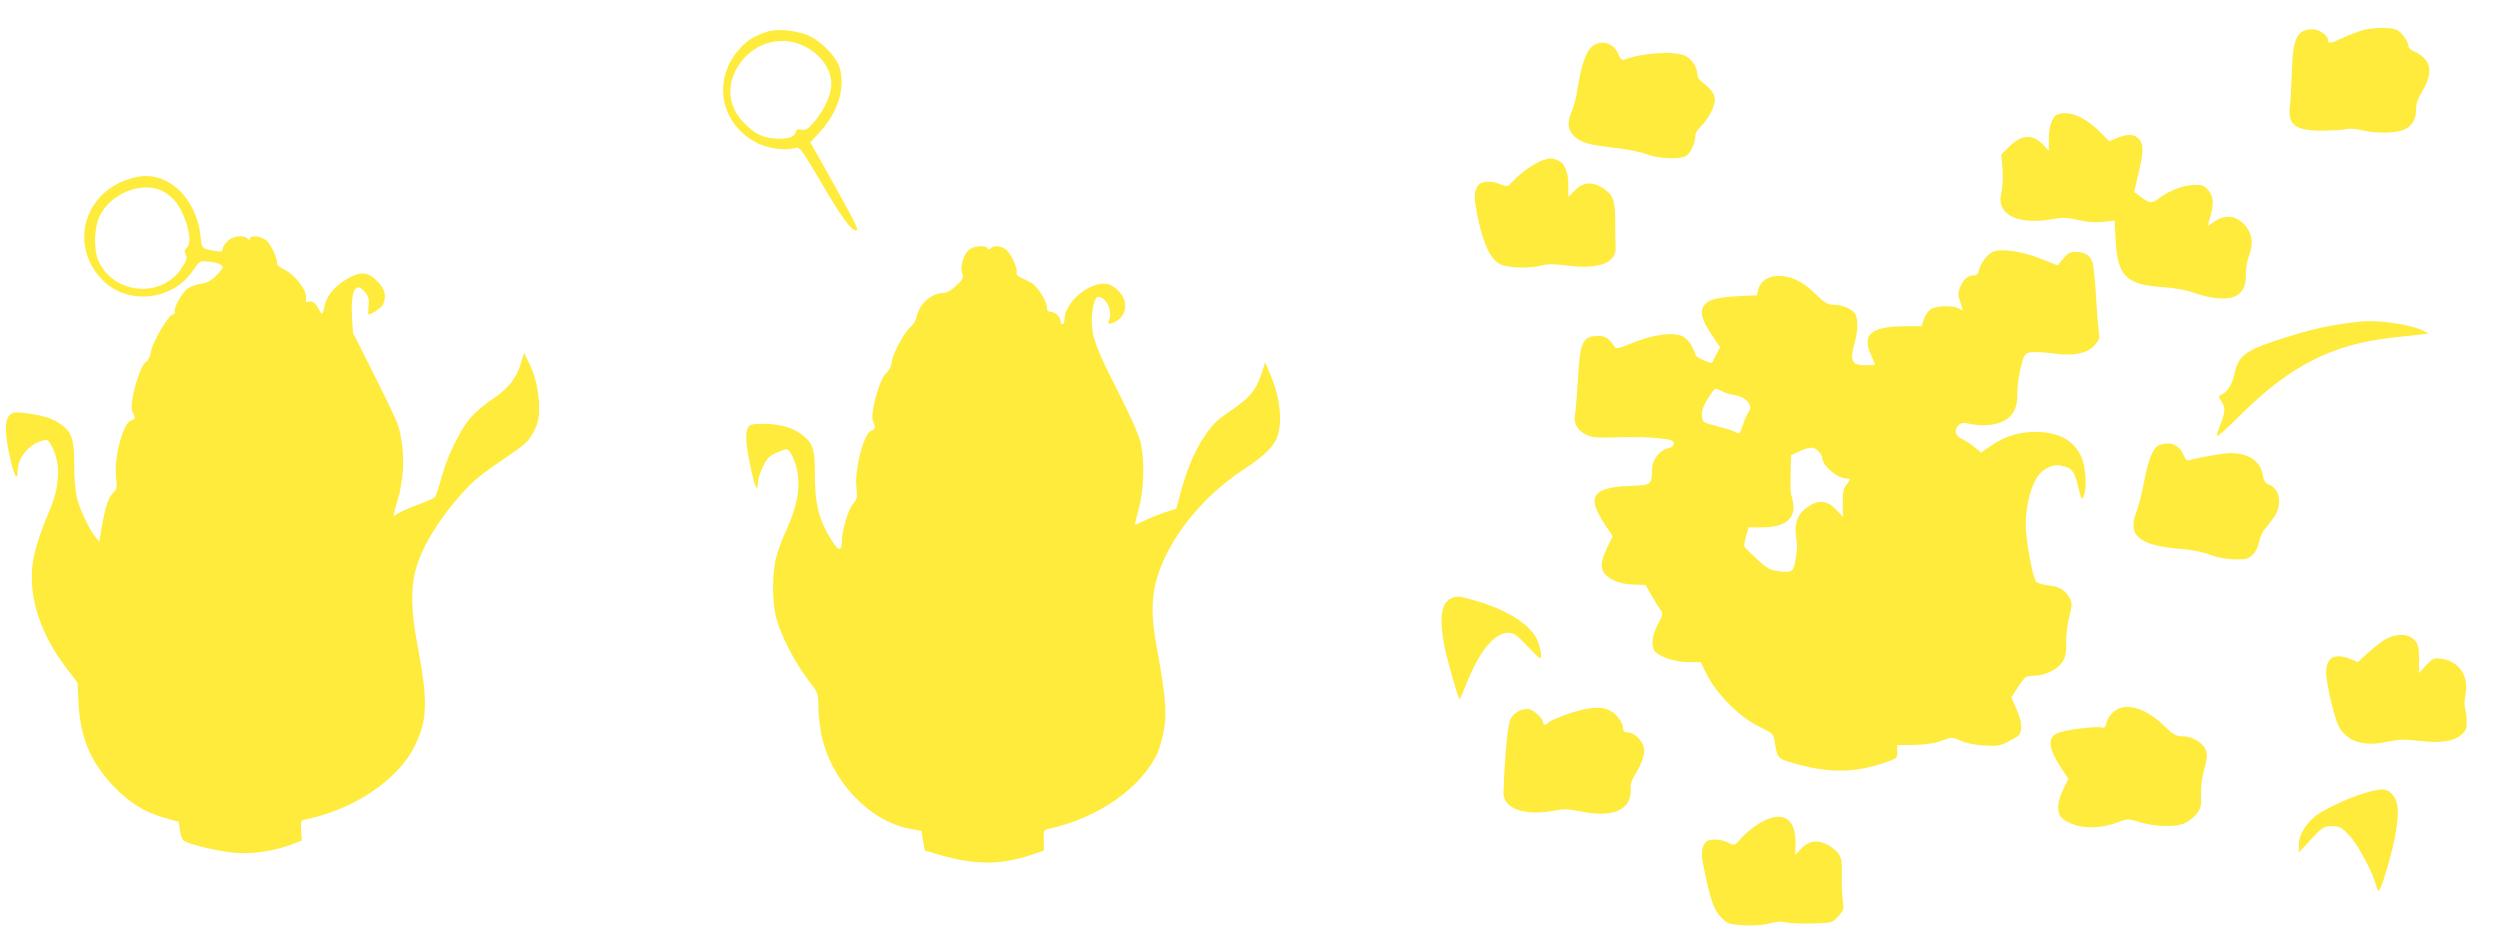 <?xml version="1.0" standalone="no"?>
<!DOCTYPE svg PUBLIC "-//W3C//DTD SVG 20010904//EN"
 "http://www.w3.org/TR/2001/REC-SVG-20010904/DTD/svg10.dtd">
<svg version="1.0" xmlns="http://www.w3.org/2000/svg"
 width="1280pt" height="482pt" viewBox="0 0 1280 482"
 preserveAspectRatio="xMidYMid meet">
<g transform="translate(0,482) scale(0.1,-0.1)"
fill="#ffeb3b" stroke="none">
<path d="M12099 4666 c-25 -7 -72 -25 -104 -40 -65 -30 -75 -31 -75 -13 0 25
-45 57 -79 57 -80 0 -102 -45 -107 -220 -2 -69 -6 -148 -10 -176 -12 -95 31
-125 173 -123 48 1 102 4 118 8 17 4 53 1 80 -6 66 -17 167 -16 209 1 45 19
66 52 66 103 0 30 9 57 31 94 42 67 48 125 19 162 -12 15 -37 34 -56 42 -23 9
-34 21 -34 34 0 12 -13 35 -29 53 -26 29 -35 32 -92 35 -35 1 -85 -4 -110 -11z"/>
<path d="M3925 4657 c-65 -22 -99 -43 -139 -88 -145 -160 -95 -396 101 -486
57 -26 141 -35 189 -20 18 6 33 -15 130 -180 97 -167 152 -243 176 -243 17 0
4 27 -112 236 l-121 215 50 55 c91 100 129 220 101 324 -16 61 -106 150 -175
174 -69 23 -152 29 -200 13z m192 -73 c97 -48 152 -137 137 -222 -9 -52 -48
-125 -90 -172 -29 -32 -41 -39 -61 -34 -19 5 -25 2 -30 -14 -6 -23 -30 -32
-87 -32 -69 0 -118 21 -171 75 -80 79 -97 177 -49 273 67 134 223 190 351 126z"/>
<path d="M8145 4576 c-28 -28 -51 -101 -67 -206 -6 -41 -19 -93 -29 -116 -33
-72 -20 -118 43 -154 29 -16 72 -25 161 -35 70 -8 145 -22 175 -34 58 -23 169
-29 204 -10 22 12 48 66 48 102 0 13 10 32 22 43 38 34 78 106 78 142 0 32
-16 53 -74 100 -9 7 -16 22 -16 33 0 36 -30 80 -65 95 -59 24 -218 13 -307
-21 -13 -5 -21 2 -32 28 -25 61 -96 78 -141 33z"/>
<path d="M10532 4233 c-24 -9 -42 -62 -42 -124 l0 -61 -28 30 c-54 57 -112 54
-175 -9 l-40 -39 6 -78 c3 -42 0 -96 -6 -118 -29 -114 84 -170 272 -134 40 7
67 6 119 -6 44 -11 88 -14 128 -10 l61 6 5 -97 c9 -187 53 -231 242 -243 66
-5 122 -15 161 -30 33 -12 86 -25 117 -27 103 -10 151 31 147 125 0 26 6 65
14 87 22 55 21 102 -3 140 -42 68 -109 84 -172 41 l-35 -24 13 46 c20 67 18
107 -10 138 -20 24 -31 28 -73 27 -54 -1 -128 -29 -181 -70 -36 -27 -46 -26
-101 16 l-24 18 21 91 c28 114 28 156 2 182 -24 24 -56 25 -110 4 l-41 -17
-52 52 c-76 75 -157 107 -215 84z"/>
<path d="M7895 3998 c-40 -15 -103 -58 -144 -101 -32 -34 -34 -35 -67 -21 -51
21 -100 18 -118 -8 -21 -30 -20 -65 4 -178 27 -125 64 -200 110 -222 41 -21
153 -24 214 -7 29 8 65 8 133 -1 158 -20 249 14 245 93 -1 17 -2 75 -2 127 0
112 -9 140 -59 174 -55 38 -104 35 -147 -8 l-34 -34 0 59 c0 70 -20 116 -56
129 -30 12 -40 12 -79 -2z"/>
<path d="M653 3901 c-231 -79 -296 -347 -126 -517 128 -128 359 -103 461 51
33 48 35 50 75 46 45 -3 77 -16 77 -30 0 -5 -16 -25 -35 -44 -24 -24 -46 -36
-76 -40 -23 -3 -54 -14 -68 -24 -30 -22 -74 -102 -66 -120 2 -7 -2 -13 -10
-13 -21 0 -106 -144 -112 -190 -4 -24 -13 -45 -23 -50 -36 -19 -93 -227 -71
-262 16 -25 14 -35 -8 -41 -40 -10 -88 -190 -77 -289 7 -55 5 -62 -18 -85 -24
-24 -41 -81 -61 -208 l-7 -39 -19 24 c-33 42 -78 137 -94 197 -9 34 -15 102
-15 170 0 135 -11 169 -69 211 -42 30 -92 46 -189 58 -43 5 -57 3 -73 -12 -26
-23 -25 -98 3 -220 21 -92 38 -122 38 -66 0 68 60 140 131 157 24 6 29 2 48
-38 43 -88 37 -197 -15 -320 -52 -122 -83 -222 -89 -291 -15 -165 45 -346 171
-511 l61 -81 5 -104 c10 -179 61 -300 179 -425 81 -85 156 -131 257 -161 l77
-22 6 -41 c3 -23 10 -46 17 -53 19 -19 184 -59 272 -65 91 -6 193 10 285 44
l50 19 -3 52 c-3 49 -2 52 25 57 248 52 472 203 557 377 66 134 68 228 11 529
-29 152 -32 274 -9 363 29 114 108 249 221 379 74 85 109 114 247 207 97 66
114 82 138 129 23 44 28 66 28 125 0 82 -19 166 -54 233 l-23 47 -16 -54 c-22
-76 -66 -131 -146 -184 -37 -24 -87 -66 -110 -93 -55 -62 -124 -204 -152 -313
-12 -47 -27 -90 -33 -96 -6 -6 -45 -23 -86 -38 -41 -15 -85 -34 -97 -42 -12
-8 -24 -14 -27 -14 -2 0 4 26 14 59 42 132 45 279 9 401 -5 19 -60 135 -121
256 l-111 221 -5 87 c-7 131 21 179 68 119 17 -22 21 -37 17 -70 -2 -24 -3
-43 0 -43 15 0 64 33 73 49 21 41 12 81 -29 122 -50 50 -86 51 -161 7 -56 -34
-96 -82 -106 -127 -12 -55 -15 -57 -31 -26 -19 36 -33 46 -54 40 -13 -4 -15 0
-12 18 7 36 -54 118 -107 144 -25 12 -44 27 -42 34 5 22 -31 100 -56 119 -27
22 -82 27 -82 8 0 -9 -3 -9 -12 0 -21 21 -77 14 -103 -13 -14 -13 -25 -31 -25
-40 0 -13 -7 -15 -37 -10 -70 12 -70 12 -76 73 -12 128 -84 243 -182 288 -60
29 -120 30 -192 5z m170 -55 c18 -7 45 -26 61 -42 64 -63 109 -222 72 -253
-12 -10 -13 -18 -5 -33 9 -16 5 -29 -18 -66 -101 -164 -355 -141 -431 37 -23
56 -20 166 8 224 53 112 207 178 313 133z"/>
<path d="M4970 3547 c-32 -16 -57 -88 -44 -126 8 -23 5 -31 -30 -63 -23 -23
-49 -38 -64 -38 -62 0 -126 -56 -139 -122 -3 -18 -17 -41 -30 -51 -32 -26 -94
-141 -98 -182 -2 -22 -13 -43 -29 -57 -34 -30 -83 -210 -66 -246 14 -32 13
-40 -9 -47 -38 -12 -87 -200 -76 -293 6 -46 4 -56 -18 -82 -24 -28 -57 -139
-57 -192 0 -50 -16 -51 -48 -1 -70 109 -91 191 -90 359 0 115 -11 147 -67 189
-46 36 -115 55 -196 55 -57 0 -70 -3 -79 -19 -15 -29 -12 -81 11 -194 21 -104
39 -146 39 -91 0 16 11 53 25 82 20 43 32 56 67 72 24 11 48 20 54 20 22 0 57
-82 61 -149 6 -79 -13 -159 -62 -268 -20 -42 -42 -103 -51 -137 -21 -80 -21
-224 -1 -306 23 -89 95 -230 162 -317 54 -71 55 -74 55 -138 0 -36 7 -101 15
-143 47 -235 242 -445 452 -485 l60 -11 9 -51 9 -50 80 -23 c178 -51 309 -51
462 0 l68 23 -1 53 c-2 49 0 53 25 58 254 56 475 210 558 390 13 29 29 88 35
132 12 85 4 169 -42 422 -25 139 -25 237 1 330 56 204 230 425 446 566 120 78
167 129 180 193 18 86 1 196 -49 308 l-21 48 -12 -41 c-31 -99 -64 -140 -170
-211 -71 -48 -90 -68 -143 -150 -42 -67 -82 -166 -111 -279 l-18 -68 -64 -21
c-35 -12 -83 -32 -106 -44 -24 -12 -43 -19 -43 -16 0 2 10 40 21 82 26 94 30
238 10 333 -10 43 -49 132 -117 266 -112 220 -134 279 -134 364 0 61 16 120
32 120 41 0 75 -69 57 -117 -8 -22 -7 -24 13 -18 73 23 92 104 38 162 -37 40
-70 49 -119 34 -84 -25 -160 -109 -161 -178 0 -13 -4 -23 -10 -23 -5 0 -10 6
-10 13 0 23 -24 48 -48 50 -16 1 -22 8 -22 24 0 26 -36 88 -66 115 -11 9 -36
23 -56 31 -25 10 -36 21 -33 30 8 20 -30 102 -56 121 -27 18 -60 21 -76 5 -8
-8 -13 -8 -17 0 -9 15 -55 14 -86 -2z"/>
<path d="M10204 3531 c-29 -13 -64 -59 -71 -93 -4 -20 -11 -28 -27 -28 -31 0
-53 -19 -70 -60 -12 -30 -12 -41 0 -75 7 -22 14 -41 14 -43 0 -1 -10 2 -21 9
-32 17 -115 14 -143 -4 -13 -9 -29 -32 -36 -52 l-12 -35 -76 0 c-183 -1 -231
-40 -182 -149 11 -24 20 -45 20 -47 0 -2 -23 -4 -50 -4 -68 0 -80 23 -56 108
19 67 21 125 5 154 -13 25 -67 48 -113 48 -28 0 -44 10 -89 53 -63 62 -114 89
-177 94 -57 5 -106 -23 -117 -67 l-8 -32 -90 -4 c-115 -6 -161 -19 -181 -49
-22 -33 -11 -73 40 -149 l43 -64 -20 -38 c-11 -22 -20 -40 -21 -41 -6 -7 -81
27 -84 38 -14 46 -39 82 -65 96 -47 24 -148 12 -254 -31 -79 -32 -89 -34 -98
-19 -23 37 -46 53 -79 53 -83 0 -97 -29 -107 -220 -5 -80 -11 -162 -15 -183
-8 -45 11 -79 58 -103 25 -13 54 -16 123 -14 134 4 183 3 258 -5 55 -6 67 -11
67 -26 0 -11 -10 -20 -30 -24 -41 -9 -80 -58 -81 -103 -2 -84 -5 -86 -99 -89
-162 -5 -214 -35 -190 -110 7 -21 29 -63 50 -93 l37 -55 -29 -60 c-44 -93 -36
-130 34 -166 26 -13 62 -21 102 -22 l61 -2 27 -47 c14 -26 35 -59 45 -74 19
-26 19 -26 -9 -81 -28 -55 -34 -95 -21 -128 11 -31 101 -65 174 -65 l66 0 34
-67 c49 -98 172 -220 267 -264 65 -31 72 -37 77 -69 16 -95 14 -93 100 -118
177 -51 308 -50 462 2 66 23 68 24 67 57 l-1 34 86 1 c58 1 104 8 141 21 55
20 55 20 100 0 27 -12 75 -22 120 -24 67 -4 81 -2 130 24 50 26 55 31 58 65 2
25 -6 58 -24 98 l-26 59 36 56 c35 52 39 55 79 55 58 1 122 32 147 72 16 25
20 48 19 98 -1 36 6 95 16 132 14 57 15 71 3 94 -19 40 -57 63 -111 67 -27 3
-54 11 -61 18 -16 17 -46 166 -53 265 -7 83 16 198 50 259 29 52 81 80 128 71
56 -10 70 -26 89 -107 18 -73 18 -74 30 -44 16 41 8 151 -14 197 -38 80 -103
118 -209 126 -89 6 -180 -18 -250 -68 l-54 -37 -34 28 c-19 16 -46 33 -61 40
-36 15 -46 46 -22 70 17 16 25 17 64 8 25 -6 66 -8 92 -5 103 11 149 62 147
161 -1 33 7 93 17 132 17 68 20 73 49 79 17 3 67 1 111 -5 109 -15 179 -2 217
40 25 27 28 37 23 73 -4 22 -10 106 -15 186 -4 80 -13 157 -19 172 -14 33 -40
48 -86 48 -27 0 -40 -7 -63 -35 l-28 -34 -88 35 c-91 37 -202 53 -243 35z
m-1386 -715 c15 -7 45 -17 68 -20 54 -9 91 -53 69 -82 -8 -11 -22 -40 -30 -66
-18 -53 -18 -53 -46 -37 -11 5 -52 18 -91 28 -68 17 -71 19 -74 51 -3 23 5 47
28 86 18 29 37 54 41 54 4 0 20 -6 35 -14z m492 -306 c11 -11 20 -27 20 -35 0
-40 78 -105 125 -105 20 0 19 -9 -2 -33 -14 -14 -18 -37 -18 -91 l0 -71 -36
38 c-44 45 -88 49 -140 14 -52 -34 -72 -80 -64 -147 8 -64 8 -61 -1 -120 -10
-66 -18 -73 -83 -65 -49 6 -62 13 -116 63 -33 30 -62 59 -64 64 -2 5 2 29 9
54 l13 44 71 0 c121 0 177 50 154 139 -12 47 -11 42 -10 143 l2 87 43 20 c55
25 73 25 97 1z"/>
<path d="M12090 3174 c-161 -17 -255 -38 -435 -97 -159 -52 -196 -81 -215
-173 -12 -54 -38 -95 -70 -106 -12 -4 -12 -9 3 -31 22 -34 21 -55 -3 -117 -11
-28 -20 -56 -20 -63 0 -7 60 47 132 119 249 244 461 351 764 385 54 6 119 13
144 16 l45 5 -27 14 c-62 32 -228 57 -318 48z"/>
<path d="M11054 2540 c-31 -12 -54 -71 -77 -190 -11 -58 -29 -128 -40 -156
-45 -116 17 -167 223 -184 59 -4 118 -16 155 -30 39 -15 83 -23 127 -24 60 -1
70 2 93 25 15 14 28 42 32 65 3 21 16 50 28 64 13 14 35 43 49 64 43 65 29
144 -29 166 -17 6 -25 20 -30 49 -12 71 -72 111 -167 111 -33 0 -154 -21 -204
-35 -17 -5 -24 0 -34 25 -22 53 -70 73 -126 50z"/>
<path d="M7430 1757 c-52 -26 -62 -100 -35 -244 14 -71 72 -273 78 -273 2 0
20 42 41 93 65 160 139 247 210 247 25 0 43 -12 93 -65 34 -36 64 -65 67 -65
13 0 4 57 -15 97 -43 90 -190 172 -389 217 -14 3 -36 0 -50 -7z"/>
<path d="M12219 1550 c-20 -11 -61 -42 -92 -70 l-55 -50 -36 15 c-82 34 -126
10 -126 -69 0 -53 41 -230 64 -274 40 -77 126 -106 241 -81 71 14 96 15 191 4
94 -10 156 0 194 31 26 22 30 32 29 72 0 26 -4 56 -8 66 -4 11 -3 41 2 68 19
96 -32 173 -123 185 -37 5 -44 3 -78 -33 l-37 -40 0 72 c0 63 -3 76 -24 98
-30 32 -88 34 -142 6z"/>
<path d="M8100 1186 c-60 -14 -160 -52 -174 -67 -14 -13 -26 -11 -26 3 0 21
-53 68 -76 68 -41 0 -73 -19 -90 -52 -15 -28 -30 -190 -36 -375 -3 -84 106
-122 265 -93 45 9 72 8 134 -5 163 -34 259 10 252 116 -2 22 6 48 23 74 36 57
52 108 44 139 -9 38 -50 76 -81 76 -20 0 -25 5 -25 25 0 15 -14 40 -32 60 -39
42 -93 51 -178 31z"/>
<path d="M10850 1193 c-28 -10 -59 -45 -65 -75 -5 -21 -11 -27 -24 -23 -29 9
-197 -13 -230 -30 -50 -25 -42 -80 24 -180 l35 -53 -25 -51 c-35 -68 -36 -128
-4 -153 66 -51 177 -58 282 -18 50 19 52 19 115 0 74 -23 178 -26 225 -6 18 7
45 28 61 46 24 30 27 40 25 99 -1 40 5 92 17 133 14 50 16 74 9 95 -14 39 -69
73 -118 73 -35 0 -48 7 -98 55 -83 79 -166 111 -229 88z"/>
<path d="M12105 759 c-83 -24 -219 -89 -257 -123 -50 -44 -78 -96 -78 -140 l0
-41 63 68 c59 63 65 67 107 67 39 0 48 -5 88 -47 43 -44 122 -191 137 -256 4
-15 10 -27 14 -27 13 0 72 202 88 301 18 110 12 160 -22 195 -29 29 -48 29
-140 3z"/>
<path d="M9055 628 c-43 -16 -107 -61 -143 -103 -31 -35 -32 -35 -62 -20 -37
19 -94 22 -114 6 -22 -18 -28 -60 -16 -116 38 -191 55 -239 104 -284 22 -21
38 -25 109 -29 52 -2 98 2 127 10 31 10 57 12 85 5 22 -4 84 -7 138 -5 98 3
99 3 129 37 28 31 30 38 23 80 -4 25 -6 84 -5 131 1 75 -1 89 -21 114 -12 16
-40 36 -62 46 -49 22 -91 13 -129 -29 l-26 -29 1 56 c3 116 -47 162 -138 130z"/>
</g>
</svg>
